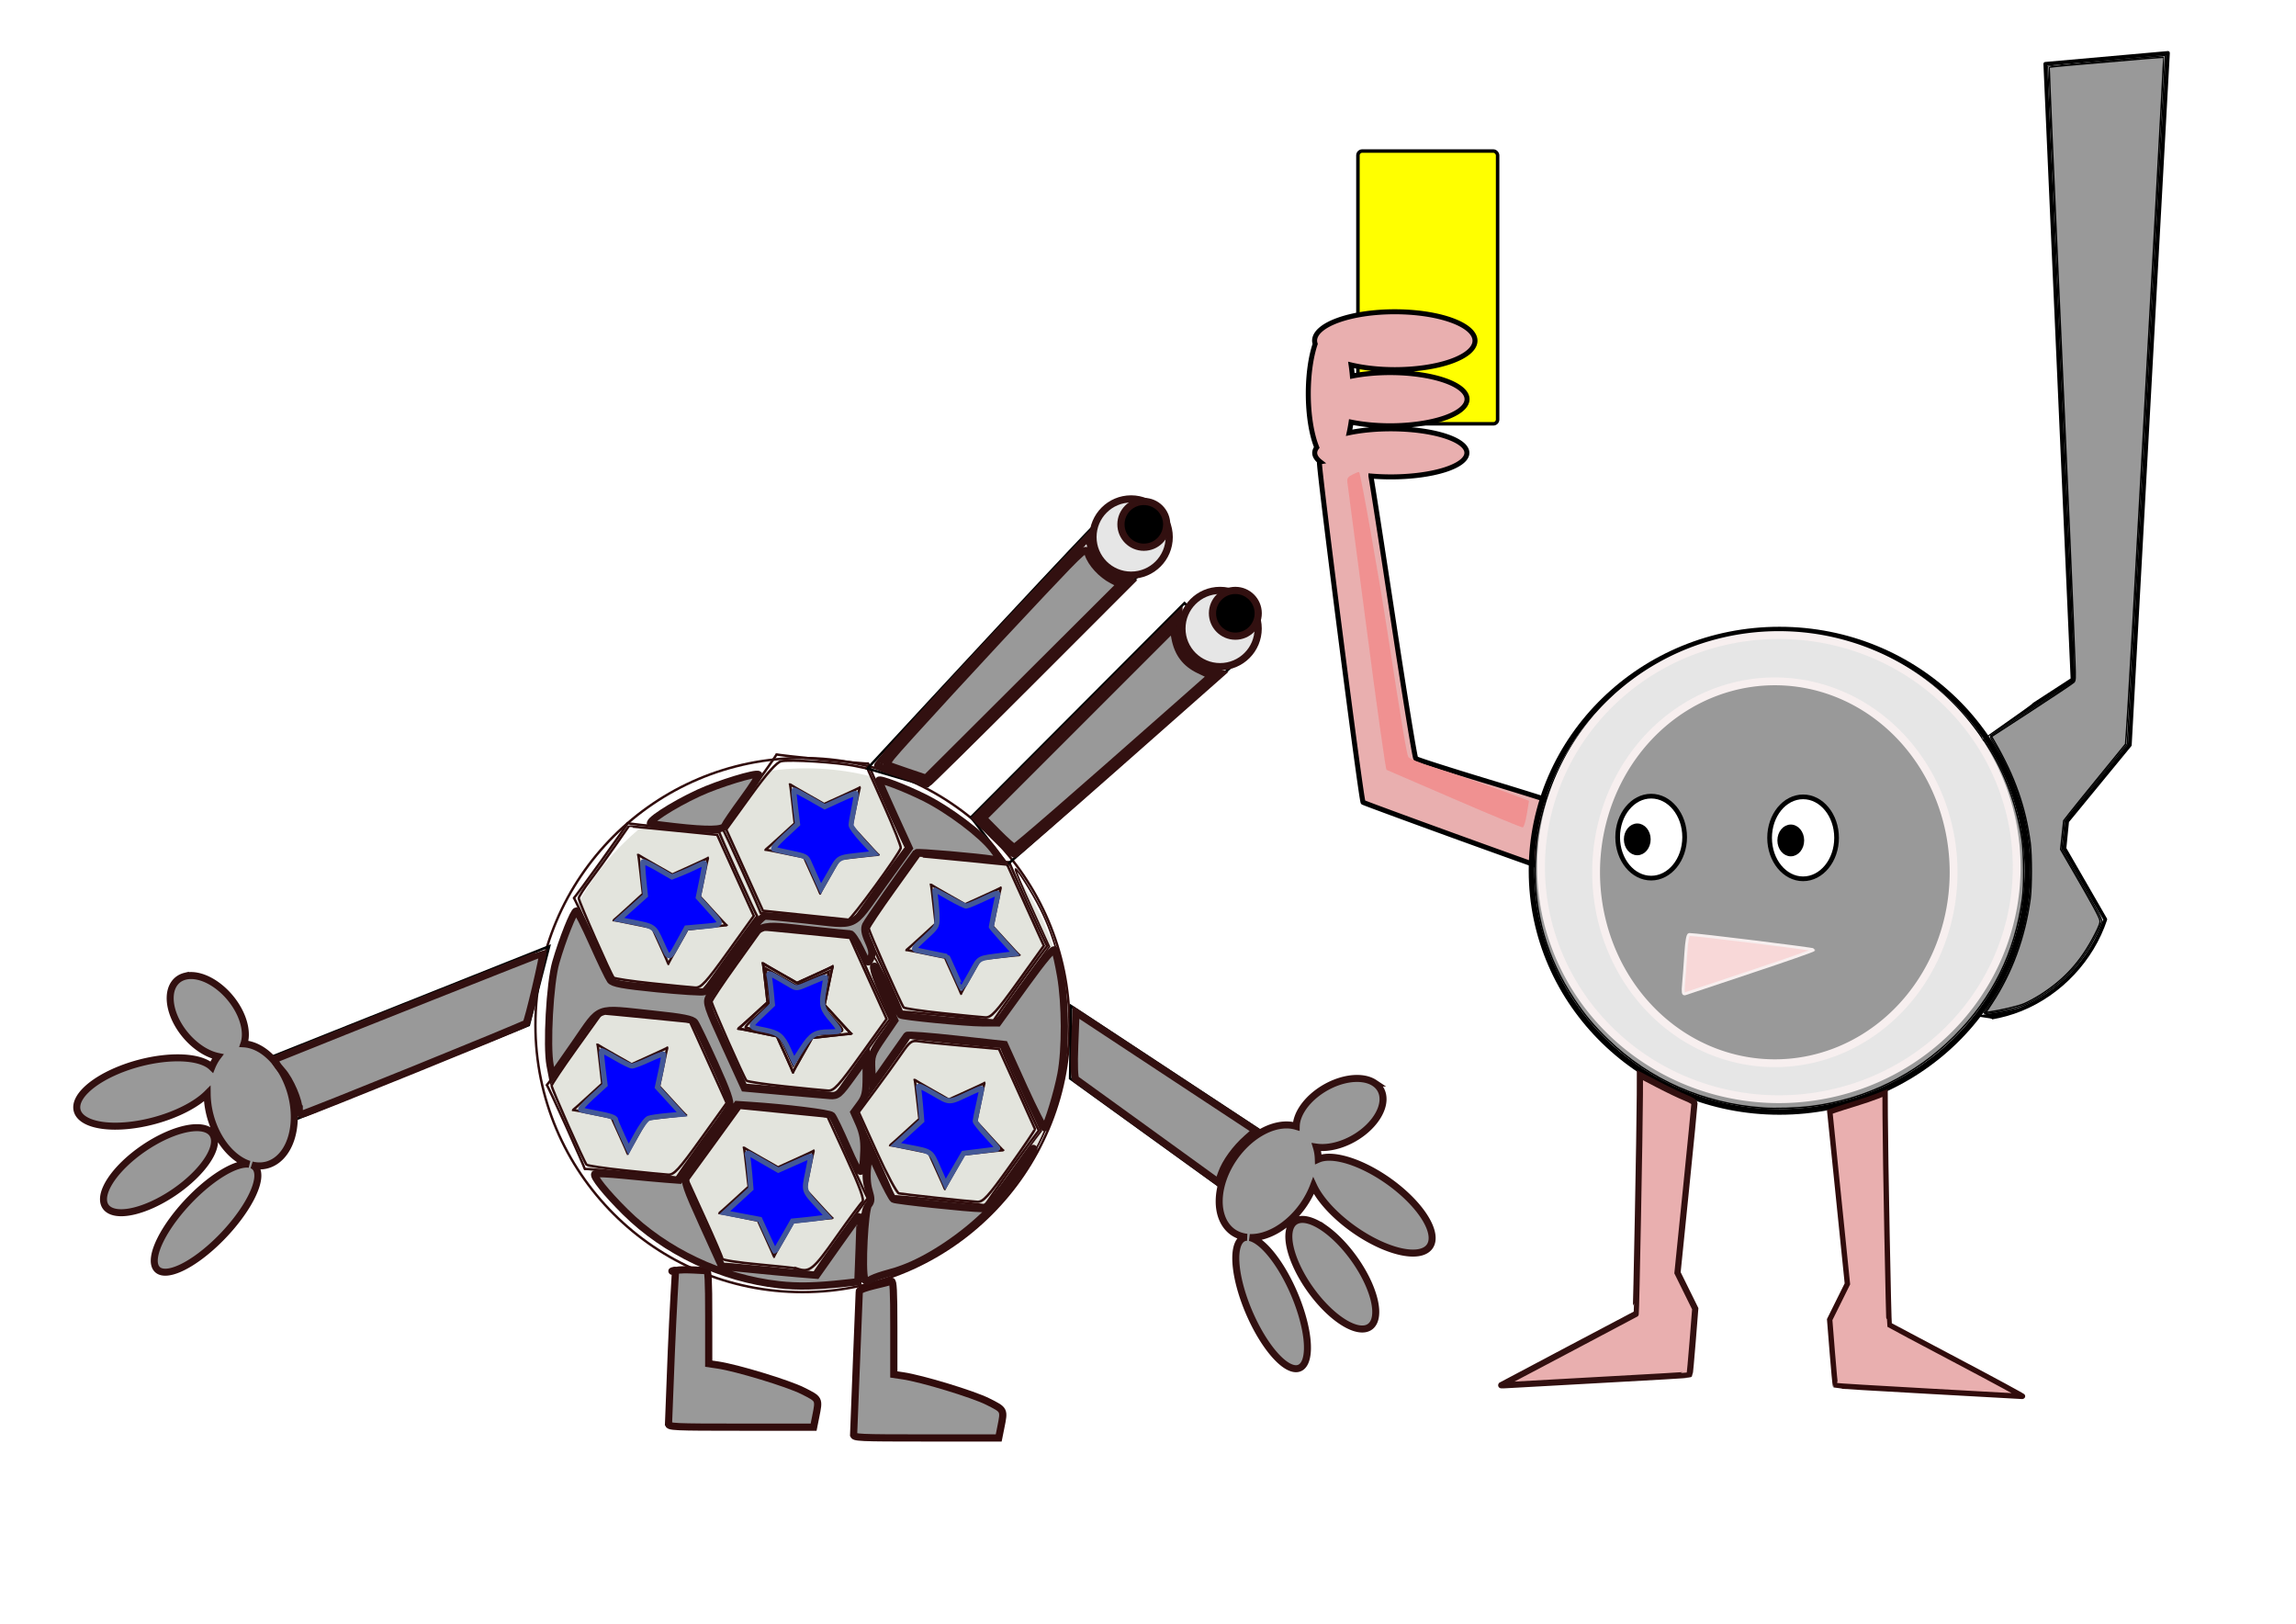 <?xml version="1.0" encoding="UTF-8"?>
<svg width="297mm" height="210mm" version="1.1" viewBox="0 0 1052.4 744.09" xmlns="http://www.w3.org/2000/svg" xmlns:osb="http://www.openswatchbook.org/uri/2009/osb">
<defs>
<filter id="a" x="-.103" y="-.053" width="1.206" height="1.105" color-interpolation-filters="sRGB">
<feGaussianBlur stdDeviation="2.042"/>
</filter>
</defs>
<g transform="translate(0 -308.27)">
<path d="m748.05 114.8-10.659 628.9zm-9.238 628.92 10.659-628.9z" fill-rule="evenodd"/>
<g transform="matrix(1.23 0 0 1.23 -157.15 -115.68)">
<ellipse cx="428.21" cy="727.36" rx="96.786" ry="96.429" fill="#e2e3db" opacity=".956"/>
<rect x="633.8" y="400.94" width="52.055" height="101.63" ry="1.599" fill="#ff0" stroke="#000" stroke-width="1.301"/>
<path d="m647.54 460.82a29.888 10.785 0 0 0-29.888 10.784 29.888 10.785 0 0 0 0.219 1.194 8.358 25.67 0 0 0-2.57 18.507 8.358 25.67 0 0 0 3.156 20.058 28.356 8.955 0 0 0-0.766 2.029 28.356 8.955 0 0 0 2.049 3.323c-0.133 0.021-0.231 0.053-0.278 0.1-0.57 0.57 15.525 126.04 16.264 126.78 0.175 0.175 15.619 5.868 34.321 12.652 18.702 6.785 34.357 12.372 34.79 12.416 0.433 0.045 1.167-3.126 1.632-7.045 0.465-3.92 1.401-9.275 2.082-11.9 0.681-2.625 1.007-5.003 0.724-5.285-0.282-0.282-12.374-4.104-26.873-8.491-14.499-4.387-26.669-8.282-27.042-8.655-0.373-0.373-4.209-23.965-8.527-52.425-3.993-26.319-7.424-48.393-8.197-52.83a28.356 8.955 0 0 0 7.412 0.316 28.356 8.955 0 0 0 28.355-8.955 28.356 8.955 0 0 0-28.355-8.955 28.356 8.955 0 0 0-15.514 1.463 8.358 25.67 0 0 0 0.724-3.964 28.714 9.909 0 0 0 14.49 1.369 28.714 9.909 0 0 0 28.714-9.91 28.714 9.909 0 0 0-28.714-9.91 28.714 9.909 0 0 0-14.013 1.274 8.358 25.67 0 0 0-0.483-4.125 29.888 10.785 0 0 0 16.289 1.754 29.888 10.785 0 0 0 29.888-10.784 29.888 10.785 0 0 0-29.888-10.784z" fill="#e9afaf" stroke="#000" stroke-width="1.859"/>
<path d="m935.66 363.69c-0.027-5.9e-4 -0.054 3.3e-4 -0.08 3e-3l-45.682 4.061c-0.378 0.034-0.663 0.359-0.647 0.738l10.129 228.96-14.023 9.107c0.239 0.411-21.326 14.975-21.093 15.389l36.157-23.422c0.256-0.124 0.413-0.388 0.4-0.672l-10.121-228.75 44.189-3.928-14.157 256.8-23.201 28.244c-0.089 0.108-0.144 0.241-0.158 0.38l-1.013 10.151c-0.015 0.149 0.017 0.298 0.092 0.427l15.065 26.115c-4.995 14.665-16.596 26.954-30.959 32.766-2.856 1.156-12.992 2.407-16.003 3.043-0.535 0.587 6.103 0.81 5.554 1.384 3.754-0.656 7.444-1.68 10.981-3.112 14.847-6.008 26.808-18.742 31.878-33.935 0.064-0.192 0.042-0.402-0.058-0.577l-15.115-26.199 0.972-9.71 23.212-28.258c0.096-0.116 0.152-0.26 0.161-0.411l14.212-257.86c0.022-0.4-0.291-0.739-0.691-0.749z" fill-rule="evenodd"/>
<ellipse cx="790.89" cy="669.1" rx="92.381" ry="89.843" fill="none" stroke="#000" stroke-width="2.132"/>
<path d="m867.23 721.92c0.168-0.273 0.979-1.465 1.801-2.65 2.003-2.885 5.647-9.266 7.01-12.277 9.826-21.703 11.09-44.381 3.706-66.483-1.774-5.308-5.85-13.971-8.708-18.507-1.367-2.168-1.706-2.967-1.386-3.263 0.233-0.215 7.126-4.715 15.318-9.998 8.192-5.284 15.155-9.872 15.472-10.196 0.531-0.542 0.166-9.822-4.514-114.91-2.8-62.874-5.079-114.34-5.064-114.36 0.015-0.025 9.893-0.916 21.951-1.979l21.923-1.933-0.131 1.62c-0.072 0.891-3.19 57.504-6.929 125.81-3.739 68.302-6.893 125.32-7.01 126.71l-0.212 2.521-11.641 14.169c-6.402 7.793-11.645 14.411-11.649 14.707-4e-3 0.296-0.238 2.692-0.519 5.324l-0.511 4.786 7.55 13.091c6.203 10.755 7.509 13.256 7.319 14.012-0.488 1.945-3.487 7.826-5.692 11.163-4.392 6.646-9.495 11.717-16.131 16.03-5.017 3.261-8.643 4.791-13.647 5.758-6.447 1.246-8.689 1.478-8.308 0.86z" fill="none" stroke="#000" stroke-width=".538"/>
<path d="m870.1 718.4c7.454-11.376 12.231-24.427 14.197-38.787 0.59-4.312 0.601-16.341 0.018-20.817-1.726-13.262-5.747-24.741-13.148-37.534l-1.261-2.18 15.032-9.771c8.268-5.374 15.314-10.083 15.658-10.463 0.568-0.628 0.604-1.317 0.383-7.43-0.648-17.962-2.02-49.419-8.531-195.61-0.635-14.256-1.082-25.991-0.994-26.078 0.088-0.087 3.068-0.412 6.621-0.724 29.442-2.58 35.819-3.103 35.971-2.95 0.155 0.155-3.848 73.93-11.412 210.34-1.379 24.86-2.639 45.372-2.801 45.583-0.162 0.211-4.318 5.309-9.236 11.33-4.918 6.021-10.029 12.342-11.359 14.048l-2.417 3.101-1.146 10.668 4.523 7.81c7.455 12.874 9.939 17.451 10.133 18.669 0.147 0.922-0.255 2.014-1.979 5.378-5.107 9.964-11.263 16.736-20.52 22.576-1.771 1.117-4.404 2.524-5.852 3.127-2.266 0.943-8.488 2.412-12.862 3.035l-1.32 0.188 2.301-3.512z" fill="#999" stroke="#000" stroke-width=".538"/>
<path d="m784.61 757.5c-22.093-1.585-42.206-10.466-57.693-25.473-5.245-5.082-8.693-9.202-12.594-15.049-10.137-15.193-14.991-32.104-14.433-50.286 0.112-3.652 0.456-8.248 0.763-10.214 2.957-18.874 11.43-35.518 24.95-49.009 7.263-7.247 14.171-12.28 23.162-16.874 39.225-20.043 88.16-9.333 114.8 25.125 2.945 3.808 3.13 4.145 2.512 4.555-1.571 1.043-2.09 1.505-1.903 1.692 0.11 0.11 0.795-0.206 1.524-0.701l1.325-0.9 1.561 2.435c6.377 9.947 10.764 21.91 12.672 34.558 0.767 5.084 0.858 17.236 0.167 22.253-2.778 20.161-11.051 36.869-25.332 51.164-14.463 14.477-33.014 23.573-53.313 26.14-5.45 0.689-13.222 0.939-18.172 0.584z" fill="#999" stroke="#000" stroke-width=".538"/>
<ellipse cx="743.07" cy="656.57" rx="12.48" ry="15.269" fill="#fff" stroke="#000" stroke-width="1.748"/>
<ellipse cx="737.9" cy="657.4" rx="4.338" ry="5.268" stroke="#000" stroke-width="1.301"/>
<ellipse cx="799.69" cy="656.83" rx="12.48" ry="15.269" fill="#fff" stroke="#000" stroke-width="1.748"/>
<ellipse cx="795.1" cy="657.8" rx="4.338" ry="5.268" stroke="#000" stroke-width="1.301"/>
<path d="m755.16 711.07c0.215-2.322 0.589-7.372 0.831-11.221 0.286-4.558 0.729-7.002 1.27-7.008 2.539-0.027 46.413 5.38 46.413 5.72 0 0.224-10.579 3.923-23.509 8.219-12.93 4.297-23.934 7.97-24.453 8.162-0.739 0.274-0.859-0.566-0.552-3.872z" fill="#f8d8d8" stroke="#f7efef" stroke-width="1.077"/>
<path d="m790.66 581.28a88.621 86.468 0 0 0-88.621 86.469 88.621 86.468 0 0 0 88.621 86.466 88.621 86.468 0 0 0 88.621-86.466 88.621 86.468 0 0 0-88.621-86.469zm-1.494 17.247a66.608 71.142 0 0 1 66.607 71.141 66.608 71.142 0 0 1-66.607 71.144 66.608 71.142 0 0 1-66.61-71.144 66.608 71.142 0 0 1 66.61-71.141z" fill="#e6e6e6" stroke="#f7efef" stroke-width="2.913"/>
<path transform="matrix(1.421 0 0 1.421 -258.8 -153.2)" d="m653.47 559.91c-9.584-4.152-17.605-7.614-17.825-7.694-0.22-0.08-2.536-16.507-5.148-36.504-2.612-19.997-4.877-37.204-5.034-38.238-0.26-1.714-0.148-1.95 1.28-2.689 0.861-0.445 1.634-0.736 1.718-0.646 0.411 0.442 5.093 26.813 7.338 41.327 3.952 25.545 5.115 32.514 5.569 33.369 0.238 0.448 3.116 1.627 6.639 2.72 5.161 1.601 18.546 6.273 23.694 8.27l1.312 0.509-0.559 3.41c-0.308 1.876-0.785 3.478-1.06 3.562-0.275 0.083-8.341-3.246-17.925-7.397z" fill="#f09191" filter="url(#a)"/>
<path d="m687.16 860.77c0.111-0.091 11.394-6.061 25.073-13.266 13.679-7.205 24.959-13.171 25.067-13.258 0.203-0.165 1.52-69.206 1.559-81.775l0.023-7.222 6.726 3.505c3.699 1.928 8.267 4.117 10.152 4.865 2.266 0.899 3.431 1.642 3.441 2.193 9e-3 0.459-1.409 14.838-3.149 31.953l-3.164 31.119 3.305 6.697 3.305 6.697-0.967 12.182c-0.532 6.7-1.051 12.27-1.154 12.377-0.103 0.107-14.185 0.945-31.294 1.862-17.108 0.917-32.91 1.796-35.115 1.952-2.204 0.157-3.918 0.21-3.807 0.118z" fill="#e9afaf" stroke="#321010" stroke-width="2.306"/>
<path d="m846.35 863c-18.919-1.041-34.49-1.984-34.601-2.096-0.111-0.111-0.641-5.684-1.177-12.384l-0.975-12.182 6.607-13.323-3.274-32.043-3.274-32.043 2.045-0.716c1.125-0.394 4.444-1.445 7.375-2.337 2.931-0.892 6.643-2.152 8.248-2.801l2.919-1.18 0.035 8.213c0.067 15.582 1.266 77.954 1.504 78.164 0.131 0.116 11.544 6.179 25.363 13.473 13.819 7.294 24.783 13.236 24.364 13.205s-16.241-0.91-35.16-1.951z" fill="#e9afaf" stroke="#310c0c" stroke-width="2"/>
<circle cx="426.79" cy="726.59" r="99.5" fill-opacity="0" stroke="#310c0c" stroke-width=".9"/>
<path d="m389.94 713.96c0.626-0.283-34.749-3.811-34.19-3.41 0.558 0.401-14.074-31.999-14.142-31.315s20.675-28.188 20.048-27.905c-0.626 0.283 34.749 3.811 34.19 3.41-0.558-0.401 14.074 31.999 14.142 31.315s-20.675 28.188-20.048 27.905z" fill-opacity="0" stroke="#310c0c" stroke-width=".9"/>
<path d="m494.91 793.82c0.626-0.283-34.749-3.811-34.19-3.41 0.558 0.401-14.074-31.999-14.142-31.315s20.675-28.188 20.048-27.905c-0.626 0.283 34.749 3.811 34.19 3.41-0.558-0.401 14.074 31.999 14.142 31.315 0.068-0.684-20.675 28.188-20.048 27.905z" fill-opacity="0" stroke="#310c0c" stroke-width=".9"/>
<path d="m498.01 725.07c0.626-0.283-34.749-3.811-34.19-3.41 0.558 0.401-14.074-31.999-14.142-31.315s20.675-28.188 20.048-27.905c-0.626 0.283 34.749 3.811 34.19 3.41-0.558-0.401 14.074 31.999 14.142 31.315s-20.675 28.188-20.048 27.905z" fill-opacity="0" stroke="#310c0c" stroke-width=".9"/>
<path d="m431.15 819.02c0.626-0.283-34.749-3.811-34.19-3.41 0.558 0.401-14.074-31.999-14.142-31.315-0.068 0.684 20.675-28.188 20.048-27.905-0.626 0.283 34.749 3.811 34.19 3.41-0.558-0.401 14.074 31.999 14.142 31.315 0.068-0.684-20.675 28.188-20.048 27.905z" fill-opacity="0" stroke="#310c0c" stroke-width=".9"/>
<path d="m439.42 752.35c0.626-0.283-34.749-3.811-34.19-3.41 0.558 0.401-14.074-31.999-14.142-31.315s20.675-28.188 20.048-27.905c-0.626 0.283 34.749 3.811 34.19 3.41-0.558-0.401 14.074 31.999 14.142 31.315s-20.675 28.188-20.048 27.905z" fill-opacity="0" stroke="#310c0c" stroke-width=".9"/>
<path d="m379.84 783.64c0.626-0.283-34.749-3.811-34.19-3.41 0.558 0.401-14.074-31.999-14.142-31.315-0.068 0.684 20.675-28.188 20.048-27.905s34.749 3.811 34.19 3.41c-0.558-0.401 14.074 31.999 14.142 31.315 0.068-0.684-20.675 28.188-20.048 27.905z" fill-opacity="0" stroke="#310c0c" stroke-width=".9"/>
<path d="m445.42 688.35c0.626-0.283-34.749-3.811-34.19-3.41 0.558 0.401-14.074-31.999-14.142-31.315s20.675-28.188 20.048-27.905c-0.626 0.283 34.749 3.811 34.19 3.41-0.558-0.401 14.074 31.999 14.142 31.315s-20.675 28.188-20.048 27.905z" fill-opacity="0" stroke="#310c0c" stroke-width=".9"/>
<path transform="translate(0 308.27)" d="m370.71 402.77c-7.5-0.794-13.919-1.753-14.264-2.13-1.002-1.097-13.01-28.388-13.01-29.569 0-0.589 1.954-3.649 4.342-6.802s6.555-8.914 9.259-12.803 4.956-7.124 5.002-7.189c0.046-0.065 7.487 0.622 16.533 1.526l16.449 1.643 13.646 30.202-9.633 13.426c-8.168 11.385-10.017 13.404-12.16 13.283-1.39-0.079-8.664-0.793-16.164-1.587z" fill-opacity="0" stroke="#310c0c" stroke-width=".909"/>
<path transform="translate(0 308.27)" d="m427.5 377.33-15.435-1.614-13.671-30.263 8.969-12.396c6.14-8.486 9.759-12.595 11.476-13.026 2.998-0.753 21.227 0.405 27.635 1.754l4.548 0.958 6.357 14.261c3.496 7.844 6.223 14.764 6.059 15.378-0.604 2.265-18.515 26.773-19.491 26.67-0.556-0.059-7.956-0.833-16.446-1.721z" fill-opacity="0" stroke="#310c0c" stroke-width=".909"/>
<path transform="translate(0 308.27)" d="m478.8 413.88c-7.5-0.794-13.919-1.753-14.264-2.13-0.935-1.023-13.01-28.348-13.01-29.441 0-0.518 4.175-6.761 9.278-13.873 5.103-7.112 9.307-12.984 9.344-13.048 0.036-0.065 7.468 0.622 16.515 1.526l16.449 1.643 13.646 30.201-9.633 13.426c-8.168 11.385-10.017 13.404-12.16 13.283-1.39-0.079-8.664-0.793-16.164-1.587z" fill-opacity="0" stroke="#310c0c" stroke-width=".909"/>
<path transform="translate(0 308.27)" d="m476.78 482.68c-6.945-0.754-13.256-1.493-14.025-1.643s-4.457-7.019-8.195-15.266l-6.797-14.994 6.175-8.294c3.396-4.562 7.766-10.609 9.71-13.438 3.163-4.601 3.855-5.093 6.566-4.673 1.667 0.259 9.057 1.007 16.423 1.663l13.393 1.192 6.614 14.647c3.638 8.056 6.695 14.874 6.795 15.152s-4.12 6.528-9.376 13.89c-8.12 11.372-9.94 13.366-12.106 13.259-1.402-0.069-8.232-0.742-15.176-1.496z" fill-opacity="0" stroke="#310c0c" stroke-width=".909"/>
<path transform="translate(0 308.27)" d="m424.75 509.05c-0.556-0.191-7.033-0.893-14.395-1.562-7.362-0.668-13.385-1.607-13.385-2.087s-2.917-7.267-6.481-15.084l-6.481-14.212 8.249-11.331c4.537-6.232 8.931-12.29 9.764-13.463l1.515-2.132 32.61 3.239 7.061 15.411c5.059 11.042 6.737 15.681 5.918 16.362-0.629 0.523-5.007 6.432-9.729 13.132-8.632 12.247-9.98 13.326-14.647 11.724z" fill-opacity="0" stroke="#310c0c" stroke-width=".909"/>
<path transform="translate(0 308.27)" d="m360.61 472.47c-7.5-0.794-13.919-1.753-14.264-2.13-0.935-1.023-13.01-28.348-13.01-29.441 0-0.518 4.175-6.761 9.278-13.873 5.103-7.112 9.307-12.984 9.344-13.048 0.036-0.065 7.468 0.622 16.515 1.526l16.449 1.643 13.646 30.201-9.633 13.426c-8.168 11.385-10.017 13.404-12.16 13.283-1.39-0.079-8.664-0.793-16.164-1.587z" fill-opacity="0" stroke="#310c0c" stroke-width=".909"/>
<path transform="translate(0 308.27)" d="m420.21 441.16c-7.5-0.794-13.919-1.753-14.264-2.13-0.935-1.023-13.01-28.348-13.01-29.441 0-0.518 4.175-6.761 9.278-13.873 5.103-7.112 9.307-12.984 9.344-13.048 0.036-0.065 7.468 0.622 16.515 1.526l16.449 1.643 13.646 30.201-9.633 13.426c-8.168 11.385-10.017 13.404-12.16 13.283-1.39-0.079-8.664-0.793-16.164-1.587z" fill-opacity="0" stroke="#310c0c" stroke-width=".909"/>
<path d="m423.25 744.27c0.295 0.013-6.161-13.715-5.93-13.531s-14.586-3.071-14.508-2.786c0.078 0.285 11.14-10.097 11.036-9.821-0.104 0.277-1.587-14.821-1.834-14.659-0.247 0.163 13.046 7.475 12.75 7.461-0.295-0.013 13.606-6.089 13.375-6.274s-3.077 14.717-3.156 14.432c-0.078-0.285 9.996 11.058 10.1 10.781 0.104-0.277-14.948 1.621-14.701 1.458 0.247-0.163-7.428 12.924-7.133 12.937z" fill-opacity="0" stroke="#310c0c" stroke-width=".9"/>
<path d="m423.25 744.27c0.295 0.013-6.161-13.715-5.93-13.531s-14.586-3.071-14.508-2.786c0.078 0.285 11.14-10.097 11.036-9.821-0.104 0.277-1.587-14.821-1.834-14.659-0.247 0.163 13.046 7.475 12.75 7.461-0.295-0.013 13.606-6.089 13.375-6.274s-3.077 14.717-3.156 14.432c-0.078-0.285 9.996 11.058 10.1 10.781 0.104-0.277-14.948 1.621-14.701 1.458 0.247-0.163-7.428 12.924-7.133 12.937z" fill-opacity="0" stroke="#310c0c" stroke-width=".9"/>
<path d="m433.36 677.6c0.295 0.013-6.161-13.715-5.93-13.531 0.231 0.184-14.586-3.071-14.508-2.786 0.079 0.285 11.14-10.097 11.036-9.821-0.104 0.277-1.587-14.821-1.834-14.659-0.247 0.163 13.046 7.475 12.75 7.461-0.295-0.013 13.606-6.089 13.375-6.274-0.231-0.184-3.077 14.717-3.156 14.432-0.079-0.285 9.996 11.058 10.1 10.781 0.104-0.277-14.948 1.621-14.701 1.458 0.247-0.163-7.428 12.924-7.133 12.937z" fill-opacity="0" stroke="#310c0c" stroke-width=".9"/>
<path d="m485.88 714.97c0.295 0.013-6.161-13.715-5.93-13.531 0.231 0.184-14.586-3.071-14.508-2.786 0.079 0.285 11.14-10.097 11.036-9.821-0.104 0.277-1.587-14.821-1.834-14.659-0.247 0.163 13.046 7.475 12.75 7.461-0.295-0.013 13.606-6.089 13.375-6.274-0.231-0.184-3.077 14.717-3.156 14.432-0.078-0.285 9.996 11.058 10.1 10.781 0.104-0.277-14.948 1.621-14.701 1.458 0.247-0.163-7.428 12.924-7.133 12.937z" fill-opacity="0" stroke="#310c0c" stroke-width=".9"/>
<path d="m479.82 787.7c0.295 0.013-6.161-13.715-5.93-13.531s-14.586-3.071-14.508-2.786c0.078 0.285 11.14-10.097 11.036-9.821-0.104 0.277-1.587-14.821-1.834-14.659-0.247 0.163 13.046 7.475 12.75 7.461-0.295-0.013 13.606-6.089 13.375-6.274s-3.077 14.717-3.156 14.432c-0.078-0.285 9.996 11.058 10.1 10.781 0.104-0.277-14.948 1.621-14.701 1.458 0.247-0.163-7.428 12.924-7.133 12.937z" fill-opacity="0" stroke="#310c0c" stroke-width=".9"/>
<path d="m416.18 812.96c0.295 0.013-6.161-13.715-5.93-13.531s-14.586-3.071-14.508-2.786c0.079 0.285 11.14-10.097 11.036-9.821-0.104 0.277-1.587-14.821-1.834-14.659-0.247 0.163 13.046 7.475 12.75 7.461-0.295-0.013 13.606-6.089 13.375-6.274s-3.077 14.717-3.156 14.432c-0.078-0.285 9.996 11.058 10.1 10.781 0.104-0.277-14.948 1.621-14.701 1.458s-7.428 12.924-7.133 12.937z" fill-opacity="0" stroke="#310c0c" stroke-width=".9"/>
<path d="m361.63 774.57c0.295 0.013-6.161-13.715-5.93-13.531 0.231 0.184-14.586-3.071-14.508-2.786 0.079 0.285 11.14-10.097 11.036-9.821s-1.587-14.821-1.834-14.659c-0.247 0.163 13.046 7.475 12.75 7.461-0.295-0.013 13.606-6.089 13.375-6.274-0.231-0.184-3.077 14.717-3.156 14.432-0.078-0.285 9.996 11.058 10.1 10.781s-14.948 1.621-14.701 1.458c0.247-0.163-7.428 12.924-7.133 12.937z" fill-opacity="0" stroke="#310c0c" stroke-width=".9"/>
<path d="m376.79 703.86c0.295 0.013-6.161-13.715-5.93-13.531s-14.586-3.071-14.508-2.786c0.078 0.285 11.14-10.097 11.036-9.821-0.104 0.277-1.587-14.821-1.834-14.659-0.247 0.163 13.046 7.475 12.75 7.461-0.295-0.013 13.606-6.089 13.375-6.274s-3.077 14.717-3.156 14.432c-0.078-0.285 9.996 11.058 10.1 10.781 0.104-0.277-14.948 1.621-14.701 1.458 0.247-0.163-7.428 12.924-7.133 12.937z" fill-opacity="0" stroke="#310c0c" stroke-width=".9"/>
<path transform="translate(0 308.27)" d="m420.73 427.54c-2.611-5.699-2.68-5.756-8.396-6.883-3.17-0.625-6.165-1.241-6.656-1.37-0.491-0.129 1.397-2.151 4.195-4.494 3.24-2.712 4.963-4.898 4.744-6.016-0.19-0.966-0.597-3.957-0.906-6.646l-0.561-4.891 11.346 6.403 12.138-5.264-0.702 3.311c-2.029 9.57-2.056 9.408 2.359 14.198 4.036 4.378 4.097 4.546 1.883 5.14-1.259 0.337-3.957 0.62-5.996 0.627-3.422 0.013-3.98 0.46-7.262 5.822l-3.555 5.808z" fill-opacity="0" stroke="#310c0c" stroke-width=".909"/>
<path d="m396.64 366.63c-3.429 90.286-13.714 361.14-17.143 451.43zm-16.144 451.47c3.429-90.286 13.714-361.14 17.143-451.43z" fill-rule="evenodd"/>
<path transform="translate(0 308.27)" d="m445.86 570.91c7e-3 -0.688 0.485-12.821 1.061-26.964 0.576-14.143 1.053-26.057 1.058-26.477 6e-3 -0.419 2.502-1.347 5.546-2.062 3.045-0.715 5.938-1.451 6.429-1.636 0.699-0.263 0.893 3.467 0.893 17.196v17.533l3.393 0.501c7.052 1.04 26.127 6.831 31.652 9.609 6.234 3.135 6.163 2.996 4.857 9.501l-0.813 4.048h-27.044c-25.285 0-27.043-0.081-27.031-1.25z" fill="#999" stroke="#310c0c" stroke-width="2.681"/>
<path transform="translate(0 308.27)" d="m448.38 502.34c0.456-14.079 0.667-15.733 2.227-17.457 1.095-1.21 1.087-1.567-0.107-5.081-1.109-3.263-1.198-4.831-0.65-11.465l0.634-7.685 4.935 11.112c3.789 8.532 5.24 11.112 6.251 11.112 2.067 0 30.064 2.84 31.795 3.225 1.321 0.294 2.748-1.33 9.585-10.904 4.418-6.187 9.082-12.633 10.363-14.323l2.329-3.073-2.877-6.213c-1.582-3.417-4.803-10.552-7.159-15.855-2.355-5.304-4.342-9.705-4.415-9.782-0.073-0.076-6.874-0.798-15.113-1.603s-16.105-1.624-17.48-1.818l-2.5-0.354-15 21.322-0.229-4.061c-0.466-8.265 0.296-10.911 4.98-17.307l4.308-5.882-3.994-8.543c-2.678-5.727-3.978-9.403-3.944-11.15 0.117-6.092 0.958-5.239 6.056 6.149l5.027 11.226 15.326 1.566c21.791 2.226 19.154 2.691 23.997-4.226 2.269-3.241 6.82-9.55 10.112-14.02l5.986-8.127-6.504-14.301c-3.577-7.866-6.355-14.45-6.173-14.633 0.484-0.484 6.232 8.63 9.314 14.77 10.929 21.772 12.862 50.366 5.008 74.097-9.899 29.913-33.342 53.349-63.089 63.07-10.266 3.355-9.455 4.236-9.001-9.785z" fill-opacity="0" stroke="#310c0c" stroke-width=".643"/>
<path transform="translate(0 308.27)" d="m274.77 314.7c-42.29-6.642-74.702-35.87-82.994-74.843-1.752-8.237-1.739-26.475 0.026-34.832 5.025-23.793 19.366-44.858 39.886-58.583 8.818-5.898 14.999-8.921 24.841-12.146 11.443-3.75 17.466-4.587 32.884-4.568 11.017 0.013 14.289 0.272 19.68 1.555 19.497 4.642 34.6 12.642 47.937 25.392 15.055 14.393 24.579 32.075 27.788 51.594 1.769 10.761 1.084 25.254-1.71 36.151-4.755 18.548-15.357 35.125-30.433 47.587-16.846 13.925-35.26 21.308-57.298 22.976-11.819 0.894-13.226 0.875-20.607-0.284z" fill-opacity="0"/>
<path transform="translate(0 308.27)" d="m278.34 315.28c-19.203-2.83-33.982-8.42-48.509-18.348-15.94-10.894-29.548-28.897-35.376-46.802-3.098-9.516-3.96-15.727-3.935-28.325 0.034-16.694 2.534-26.846 10.194-41.398 8.809-16.733 24.443-31.864 41.965-40.614 6.875-3.433 18.295-7.33 25.845-8.819 9.139-1.802 31.189-1.793 39.458 0.016 46.079 10.083 77.857 47.296 77.857 91.171 0 24.744-8.902 46.001-26.786 63.958-14.772 14.833-35.979 25.644-55.138 28.108-6.583 0.847-22.517 1.501-25.576 1.05z" fill-opacity="0"/>
<path d="m530.21 586.63c-0.857 26.571-3.429 106.29-4.286 132.86zm-3.286 132.89c0.857-26.571 3.429-106.29 4.286-132.86z" fill-rule="evenodd"/>
<path d="m157.5 914.85c56-57.714 224-230.86 280-288.57zm279.28-289.27c-56 57.714-224 230.86-280 288.57z" fill-rule="evenodd"/>
<path d="m426.08 587c12.571 12.571 50.286 50.286 62.857 62.857zm63.564 62.15c-12.571-12.571-50.286-50.286-62.857-62.857z" fill-rule="evenodd"/>
<path d="m376.88 875.16c7e-3 -0.688 0.485-12.821 1.061-26.964 0.576-14.143 1.556-30.141 1.556-30.141 6e-3 -0.419-3.045 0.715 0 0 3.045-0.715 10.986 0.153 11.477-0.032 0.699-0.263 0.893 3.467 0.893 17.196v17.533l3.393 0.501c7.052 1.04 26.127 6.831 31.652 9.609 6.234 3.135 6.163 2.996 4.857 9.501l-0.813 4.048h-27.044c-25.285 0-27.043-0.081-27.031-1.25z" fill="#999" stroke="#310c0c" stroke-width="2.681"/>
<path transform="matrix(.938 0 0 .938 0 308.27)" d="m399.06 413.37c-3.052-6.776-2.751-6.572-12.487-8.465l-4.551-0.885 10.581-9.47-0.665-6.517c-0.366-3.584-0.485-6.697-0.264-6.918 0.22-0.22 2.895 1.045 5.944 2.812l5.544 3.213 3.48-1.372c1.914-0.754 4.781-2.035 6.371-2.847 1.59-0.811 2.995-1.371 3.123-1.243 0.127 0.127-0.385 3.237-1.138 6.91l-1.37 6.678 4.655 5.202c5.327 5.952 5.544 5.598-3.97 6.45l-5.381 0.482-2.61 4.752c-4.521 8.231-4.134 8.166-7.263 1.218z" fill="#00f" stroke="#435897" stroke-width="2.046"/>
<path transform="matrix(.938 0 0 .938 0 308.27)" d="m460.39 387.59c-1.055-2.341-2.35-5.251-2.877-6.467-0.883-2.035-1.428-2.308-6.889-3.441-3.261-0.677-6.38-1.378-6.931-1.559-0.653-0.214 0.803-1.999 4.186-5.131l5.188-4.802-0.82-6.7c-0.451-3.685-0.728-6.784-0.615-6.887 0.112-0.103 2.907 1.347 6.21 3.223l6.006 3.409 6.062-2.788c3.334-1.533 6.205-2.645 6.379-2.471s-0.194 2.787-0.818 5.806c-0.624 3.019-1.135 6.058-1.135 6.754s2.086 3.518 4.635 6.271l4.635 5.006-4.099 0.467c-10.961 1.249-9.748 0.59-13.672 7.425l-3.526 6.142z" fill="#00f" stroke="#435897" stroke-width="2.046"/>
<path transform="matrix(.938 0 0 .938 0 308.27)" d="m515.41 425.12c-1.546-3.536-2.881-6.429-2.966-6.429-0.231 0-10.361-2.082-12.177-2.503-1.402-0.325-1.044-0.845 3.322-4.824 4.655-4.243 4.894-4.616 4.904-7.674 6e-3 -1.768-0.22-5.062-0.502-7.321-0.282-2.259-0.45-4.107-0.374-4.107 0.076 0 2.711 1.446 5.855 3.214s6.104 3.214 6.579 3.214 3.563-1.265 6.864-2.812c5.645-2.645 5.979-2.719 5.639-1.25-0.546 2.359-2.5 11.972-2.5 12.299 0 0.158 2.11 2.628 4.689 5.489l4.689 5.202-4.153 0.538c-11.113 1.439-9.615 0.617-13.392 7.346-1.866 3.325-3.454 6.045-3.528 6.045s-1.401-2.893-2.947-6.429z" fill="#00f" stroke="#435897" stroke-width="2.046"/>
<path transform="matrix(.938 0 0 .938 0 308.27)" d="m509.02 502.89c-3.119-7.064-2.508-6.644-12.461-8.548l-4.564-0.873 10.411-9.466-0.501-6.047c-0.275-3.326-0.665-6.607-0.866-7.291-0.265-0.902 1.349-0.254 5.872 2.358 6.986 4.035 5.885 4.046 14.887-0.161 2.335-1.092 4.326-1.905 4.423-1.808s-0.439 2.901-1.192 6.23-1.377 6.416-1.387 6.859c-0.01 0.443 2.101 3.095 4.691 5.893 2.59 2.798 4.599 5.114 4.464 5.148-0.135 0.034-3.291 0.435-7.013 0.893l-6.768 0.832-7.189 12.337z" fill="#00f" stroke="#435897" stroke-width="2.046"/>
<path transform="matrix(.938 0 0 .938 0 308.27)" d="m440.97 529.5-2.887-6.337-13.972-2.632 10.432-9.543-0.494-5.968c-0.272-3.283-0.676-6.584-0.899-7.337-0.358-1.211-5e-3 -1.137 3.074 0.64 1.913 1.105 4.764 2.748 6.336 3.652l2.857 1.644 6.334-2.82c3.483-1.551 6.415-2.82 6.515-2.82 0.1 0-0.423 2.945-1.161 6.545-1.537 7.495-1.681 7.04 4.308 13.594l3.646 3.989-2.321 0.397c-1.276 0.219-4.421 0.606-6.988 0.86l-4.667 0.463-3.416 6.005c-1.879 3.303-3.505 6.005-3.613 6.005-0.109 0-1.497-2.852-3.084-6.337z" fill="#00f" stroke="#435897" stroke-width="2.046"/>
<path transform="matrix(.938 0 0 .938 0 308.27)" d="m449.47 455.66c-2.431-5.362-3.937-6.592-9.429-7.699-6.412-1.293-6.364-1.102-1.467-5.762l4.511-4.292-0.482-5.142c-0.265-2.828-0.658-5.737-0.874-6.464-0.404-1.361 0.424-0.989 8.752 3.928 2.215 1.308 2.223 1.306 7.844-1.138 3.095-1.346 5.721-2.354 5.834-2.24 0.114 0.114-0.174 2.431-0.641 5.15-1.069 6.233-0.694 7.626 3.267 12.136 1.766 2.011 3.009 3.86 2.762 4.107-0.248 0.248-1.956 0.45-3.796 0.45-5.626 0-7.226 0.968-10.851 6.562l-3.303 5.097z" fill="#00f" stroke="#435897" stroke-width="2.046"/>
<path transform="matrix(.938 0 0 .938 0 308.27)" d="m383.34 489.77c-1.414-3.06-2.57-5.847-2.57-6.194 0-0.879-2.38-1.671-8.214-2.733-2.75-0.5-5.288-1.076-5.641-1.28-0.353-0.203 1.679-2.491 4.514-5.084l5.155-4.714-0.824-6.666c-0.453-3.666-0.708-6.783-0.565-6.925s2.66 1.156 5.596 2.884c2.935 1.728 5.854 3.157 6.487 3.175 0.632 0.018 3.635-1.117 6.674-2.52 3.038-1.404 5.679-2.398 5.868-2.208 0.189 0.189-0.281 3.228-1.046 6.753l-1.389 6.41 9.796 10.737-5.884 0.519c-3.236 0.285-6.577 0.781-7.426 1.103-0.908 0.344-2.86 2.992-4.751 6.446l-3.209 5.862z" fill="#00f" stroke="#435897" stroke-width="2.046"/>
<path d="m451.02 631.01c85.937-92.876 85.937-91.929 85.937-91.929l17.993 17.046-81.444 81.444z" fill="none" stroke="#000" stroke-width=".938px"/>
<path d="m489.64 649.15 79.519-79.768 21.781 19.887-87.83 77.558z" fill="none" stroke="#000" stroke-width=".938px"/>
<circle cx="582.42" cy="578.85" r="14.205" fill="#e6e6e6" stroke="#321010" stroke-width="2.681"/>
<circle cx="549.27" cy="544.76" r="14.205" fill="#e6e6e6" stroke="#321010" stroke-width="2.681"/>
<path transform="matrix(.938 0 0 .938 0 308.27)" d="m498.52 348c-3.056-1.145-7.23-2.614-9.277-3.264s-4.004-1.464-4.349-1.809c-0.582-0.582 34.664-39.072 69.061-75.418l14.641-15.471 1.178 4.641c1.498 5.901 4.655 9.244 10.781 11.42l4.853 1.724-40.157 40.166c-22.086 22.091-40.386 40.15-40.667 40.13-0.28-0.02-3.01-0.974-6.066-2.119z" fill="#e6e6e6" stroke="#321010" stroke-width="2.889"/>
<path transform="matrix(.938 0 0 .938 0 308.27)" d="m531.14 371.05-7.277-7.362 80.72-80.701v4.826c0 9.039 3.494 13.962 11.939 16.821l4.873 1.65-40.485 35.742c-22.267 19.658-40.937 35.887-41.489 36.064-0.552 0.177-4.278-2.991-8.281-7.04z" fill="#e6e6e6" stroke="#321010" stroke-width="2.889"/>
<circle cx="554.01" cy="540.03" r="8.523" stroke="#321010" stroke-width="2.681"/>
<circle cx="588.12" cy="573.17" r="8.523" stroke="#321010" stroke-width="2.681"/>
<path d="m526.93 719.52 69.693 45.895-12.311 22.728-57.768-41.669z" fill="none" stroke="#000" stroke-width=".938px"/>
<path d="m324.83 726.59 7.576-29.358-107.01 42.616 10.417 22.728z" fill="none" stroke="#000" stroke-width=".938px"/>
<path d="m196.83 708.38a17.613 10.84 50.237 0 0-1.079 0.344 17.613 10.84 50.237 0 0-0.908 18.813 17.613 10.84 50.237 0 0 14.084 10.732 23.202 15.626 75 0 0-2.226 3.973 11.065 26.74 75 0 0-27.214-1.4 11.065 26.74 75 0 0-22.964 17.607 11.065 26.74 75 0 0 28.692 3.768 11.065 26.74 75 0 0 19.749-10.059 23.202 15.626 75 0 0 1.13 8.207 23.202 15.626 75 0 0 14.55 18.099 9.095 26.377 43.44 0 0-21.489 12.563 9.095 26.377 43.44 0 0-13.131 26.198 9.095 26.377 43.44 0 0 23.931-11.205 9.095 26.377 43.44 0 0 13.131-26.198 9.095 26.377 43.44 0 0-1.48-1.101 23.202 15.626 75 0 0 5.587 0.01 23.202 15.626 75 0 0 9.089-26.455 23.202 15.626 75 0 0-17.623-18.687 17.613 10.84 50.237 0 0-3.113-14.428 17.613 10.84 50.237 0 0-18.715-10.78zm-1.259 57.267a9.964 24.079 55.803 0 0-14.146 6.782 9.964 24.079 55.803 0 0-14.316 21.775 9.964 24.079 55.803 0 0 25.515-5.294 9.964 24.079 55.803 0 0 14.316-21.775 9.964 24.079 55.803 0 0-11.369-1.488z" fill="#999" stroke="#321010" stroke-width="2.611"/>
<path d="m639.99 748.19a10.84 17.613 59.949 0 1 0.894 0.695 10.84 17.613 59.949 0 1-5.64 17.971 10.84 17.613 59.949 0 1-16.922 5.212 15.626 23.202 35.186 0 1 0.719 4.497 26.74 11.065 35.186 0 1 26.025 8.077 26.74 11.065 35.186 0 1 15.478 24.45 26.74 11.065 35.186 0 1-28.229-6.364 26.74 11.065 35.186 0 1-15.065-16.256 15.626 23.202 35.186 0 1-3.892 7.313 15.626 23.202 35.186 0 1-19.901 11.966 26.377 9.095 66.746 0 1 15.834 19.207 26.377 9.095 66.746 0 1 3.284 29.12 26.377 9.095 66.746 0 1-18.595-18.774 26.377 9.095 66.746 0 1-3.284-29.12 26.377 9.095 66.746 0 1 1.769-0.523 15.626 23.202 35.186 0 1-5.247-1.919 15.626 23.202 35.186 0 1 0.598-27.966 15.626 23.202 35.186 0 1 22.989-11.458 10.84 17.613 59.949 0 1 7.901-12.467 10.84 17.613 59.949 0 1 21.285-3.66zm-18.579 54.184a24.079 9.964 54.383 0 1 10.937 11.247 24.079 9.964 54.383 0 1 5.923 25.377 24.079 9.964 54.383 0 1-22.121-13.773 24.079 9.964 54.383 0 1-5.923-25.377 24.079 9.964 54.383 0 1 11.184 2.526z" fill="#999" stroke="#321010" stroke-width="2.611"/>
<path transform="matrix(.938 0 0 .938 0 308.27)" d="m592.46 488.34c-15.279-11.057-28.236-20.42-28.795-20.807-0.638-0.442-0.826-5.53-0.505-13.674l0.511-12.97 71.373 47.022-3.496 3.096c-4.526 4.009-8.453 9.441-10.043 13.894l-1.266 3.543z" fill="#999" stroke="#321010" stroke-width="2.889"/>
<path transform="matrix(.938 0 0 .938 0 308.27)" d="m255.07 480.14c0-4.052-3.57-12.393-6.875-16.063-2.052-2.278-3.276-4.327-2.721-4.551 26.362-10.675 106.14-42.329 106.34-42.19 0.506 0.366-5.802 27.14-6.574 27.904-0.876 0.868-88.077 36.232-89.34 36.232-0.454 0-0.826-0.599-0.826-1.332z" fill="#999" stroke="#321010" stroke-width="2.889"/>
<path transform="matrix(.938 0 0 .938 0 308.27)" d="m445.66 549.11c-22.673-2.522-45.176-13.188-61.054-28.939-7.636-7.574-12.95-14.198-12.085-15.063 0.307-0.307 5.485-0.067 11.505 0.533 6.02 0.601 13.446 1.283 16.502 1.516l5.556 0.424 9.596-13.685c5.278-7.527 9.949-14.609 10.381-15.737 0.572-1.495-1.029-6.055-5.899-16.804-3.676-8.114-7.238-15.511-7.916-16.438-0.952-1.302-4.687-2.046-16.415-3.271-23.665-2.47-20.583-3.614-31.163 11.563l-9.091 13.041-0.818-4.256c-1.474-7.667-0.095-32.742 2.248-40.868 2.67-9.26 7.132-20.461 8.15-20.461 0.428 0 3.363 5.796 6.522 12.879 3.159 7.084 6.307 13.639 6.996 14.568 0.985 1.328 4.951 2.059 18.544 3.422 9.51 0.953 17.947 1.481 18.748 1.174s6.162-7.188 11.913-15.291c7.657-10.787 11.008-14.727 12.513-14.712 1.131 0.011 8.193 0.684 15.693 1.495 21.376 2.312 18.071 3.775 30.51-13.499l10.812-15.014-6.014-13.18c-3.308-7.249-6.014-13.423-6.014-13.72 0-0.943 10.324 2.969 18.183 6.889 9.787 4.883 22.808 14.716 27.158 20.508l3.419 4.553-3.419-0.588c-5.572-0.958-30.176-3.076-30.514-2.627-5.144 6.833-19.368 27.177-20.054 28.683-0.68 1.493-0.39 3.309 1.04 6.501 1.566 3.499 1.755 4.932 0.895 6.818-1.035 2.273-1.229 2.094-4.005-3.691-1.605-3.343-3.46-6.088-4.123-6.099-0.663-0.011-7.342-0.684-14.842-1.495-23.01-2.489-20.231-3.513-30.81 11.359-5 7.03-9.694 13.866-10.431 15.192-1.225 2.202-0.676 3.864 6.366 19.293l7.706 16.883 15.352 1.386c8.444 0.762 16.833 1.49 18.643 1.616 3.029 0.211 3.732-0.382 8.839-7.463l5.548-7.693v7.6c0 6.446-0.37 8.101-2.436 10.901l-2.436 3.301 2.087 4.719c1.462 3.304 2.024 6.48 1.875 10.593-0.403 11.173-1.247 10.982-6.681-1.507-2.735-6.286-5.441-11.912-6.015-12.504-0.926-0.955-18.252-3.102-32.489-4.026l-5.182-0.336-9.465 13.236c-5.206 7.28-9.996 14.2-10.645 15.379-1.016 1.844-0.121 4.479 6.414 18.892l7.594 16.749 11.264 1.141c6.195 0.627 14.673 1.42 18.84 1.762l7.576 0.621 8.578-12.155c4.718-6.685 8.636-12.076 8.707-11.978 0.071 0.097-0.097 6.155-0.374 13.461l-0.504 13.284-5.173 0.572c-11.436 1.264-18.678 1.427-26.206 0.59z" fill="#999" stroke="#321010" stroke-width="2.889"/>
<path transform="matrix(.938 0 0 .938 0 308.27)" d="m542.91 470.57-7.629-16.871-19.139-2.117c-10.526-1.164-19.366-1.828-19.644-1.475-0.278 0.353-3.46 4.867-7.071 10.031l-6.566 9.389-0.308-5.82c-0.291-5.489-0.04-6.212 4.402-12.714l4.71-6.894-4.15-9.462c-6.02-13.726-5.176-16.762 1.029-3.7 2.762 5.814 5.207 10.757 5.434 10.984 0.69 0.69 25.846 3.147 32.467 3.171l6.209 0.022 10.935-15.132c7.425-10.274 11.178-14.698 11.691-13.781 0.416 0.743 1.452 5.339 2.301 10.213 1.932 11.078 1.991 29.326 0.127 39.066-1.433 7.487-5.238 19.947-6.491 21.253-0.374 0.39-4.112-6.883-8.308-16.162z" fill="#999" stroke="#321010" stroke-width="2.889"/>
<path transform="matrix(.938 0 0 .938 0 308.27)" d="m479.74 546.76c-1.233-3.212 0.014-27.509 1.503-29.302 1.16-1.397 1.194-2.433 0.189-5.785-0.777-2.594-0.961-6.176-0.504-9.817l0.72-5.733 4.27 9.208c2.349 5.064 4.7 9.473 5.225 9.798 0.997 0.616 30.066 3.714 34.905 3.72 2.664 3e-3 7.019-5.091 19.429-22.725 0.782-1.111 1.446-1.49 1.475-0.842 0.112 2.48-10.827 17.343-18.24 24.784-9.642 9.679-23.097 18.701-33.73 22.617-2.479 0.913-2.075 0.788-7.576 2.35-2.5 0.71-5.109 1.752-5.796 2.316-0.887 0.727-1.431 0.556-1.87-0.588z" fill="#999" stroke="#321010" stroke-width="2.889"/>
<path transform="matrix(.938 0 0 .938 0 308.27)" d="m404.57 367.22c-4.167-0.473-8.47-0.982-9.562-1.132-2.603-0.357 8.139-7.405 18.76-12.308 7.945-3.668 22.887-8.239 23.834-7.292 0.296 0.296-2.486 4.66-6.183 9.697s-6.981 9.833-7.297 10.657c-0.652 1.7-6.845 1.819-19.552 0.378z" fill="#999" stroke="#321010" stroke-width="2.889"/>
<path transform="matrix(.938 0 0 .938 0 308.27)" d="m496.5 345.36c-4.167-1.405-7.742-2.695-7.944-2.867-0.202-0.172 0.634-1.588 1.858-3.145 3.241-4.123 39.332-43.352 59.684-64.873 17.477-18.481 17.53-18.526 18.456-15.622 1.176 3.69 5.282 8.158 9.504 10.343l3.272 1.693-77.254 77.024z" fill="#999" stroke="#321010" stroke-width="2.889"/>
<path transform="matrix(.938 0 0 .938 0 308.27)" d="m532.59 369.58-5.765-5.825 75.47-75.45 0.724 3.902c1.125 6.066 4.177 10.114 9.567 12.687l4.875 2.327-13.725 12.122c-41.001 36.211-63.869 56.063-64.581 56.063-0.44 0-3.394-2.622-6.565-5.825z" fill="#999" stroke="#321010" stroke-width="2.889"/>
</g>
</g>
</svg>
